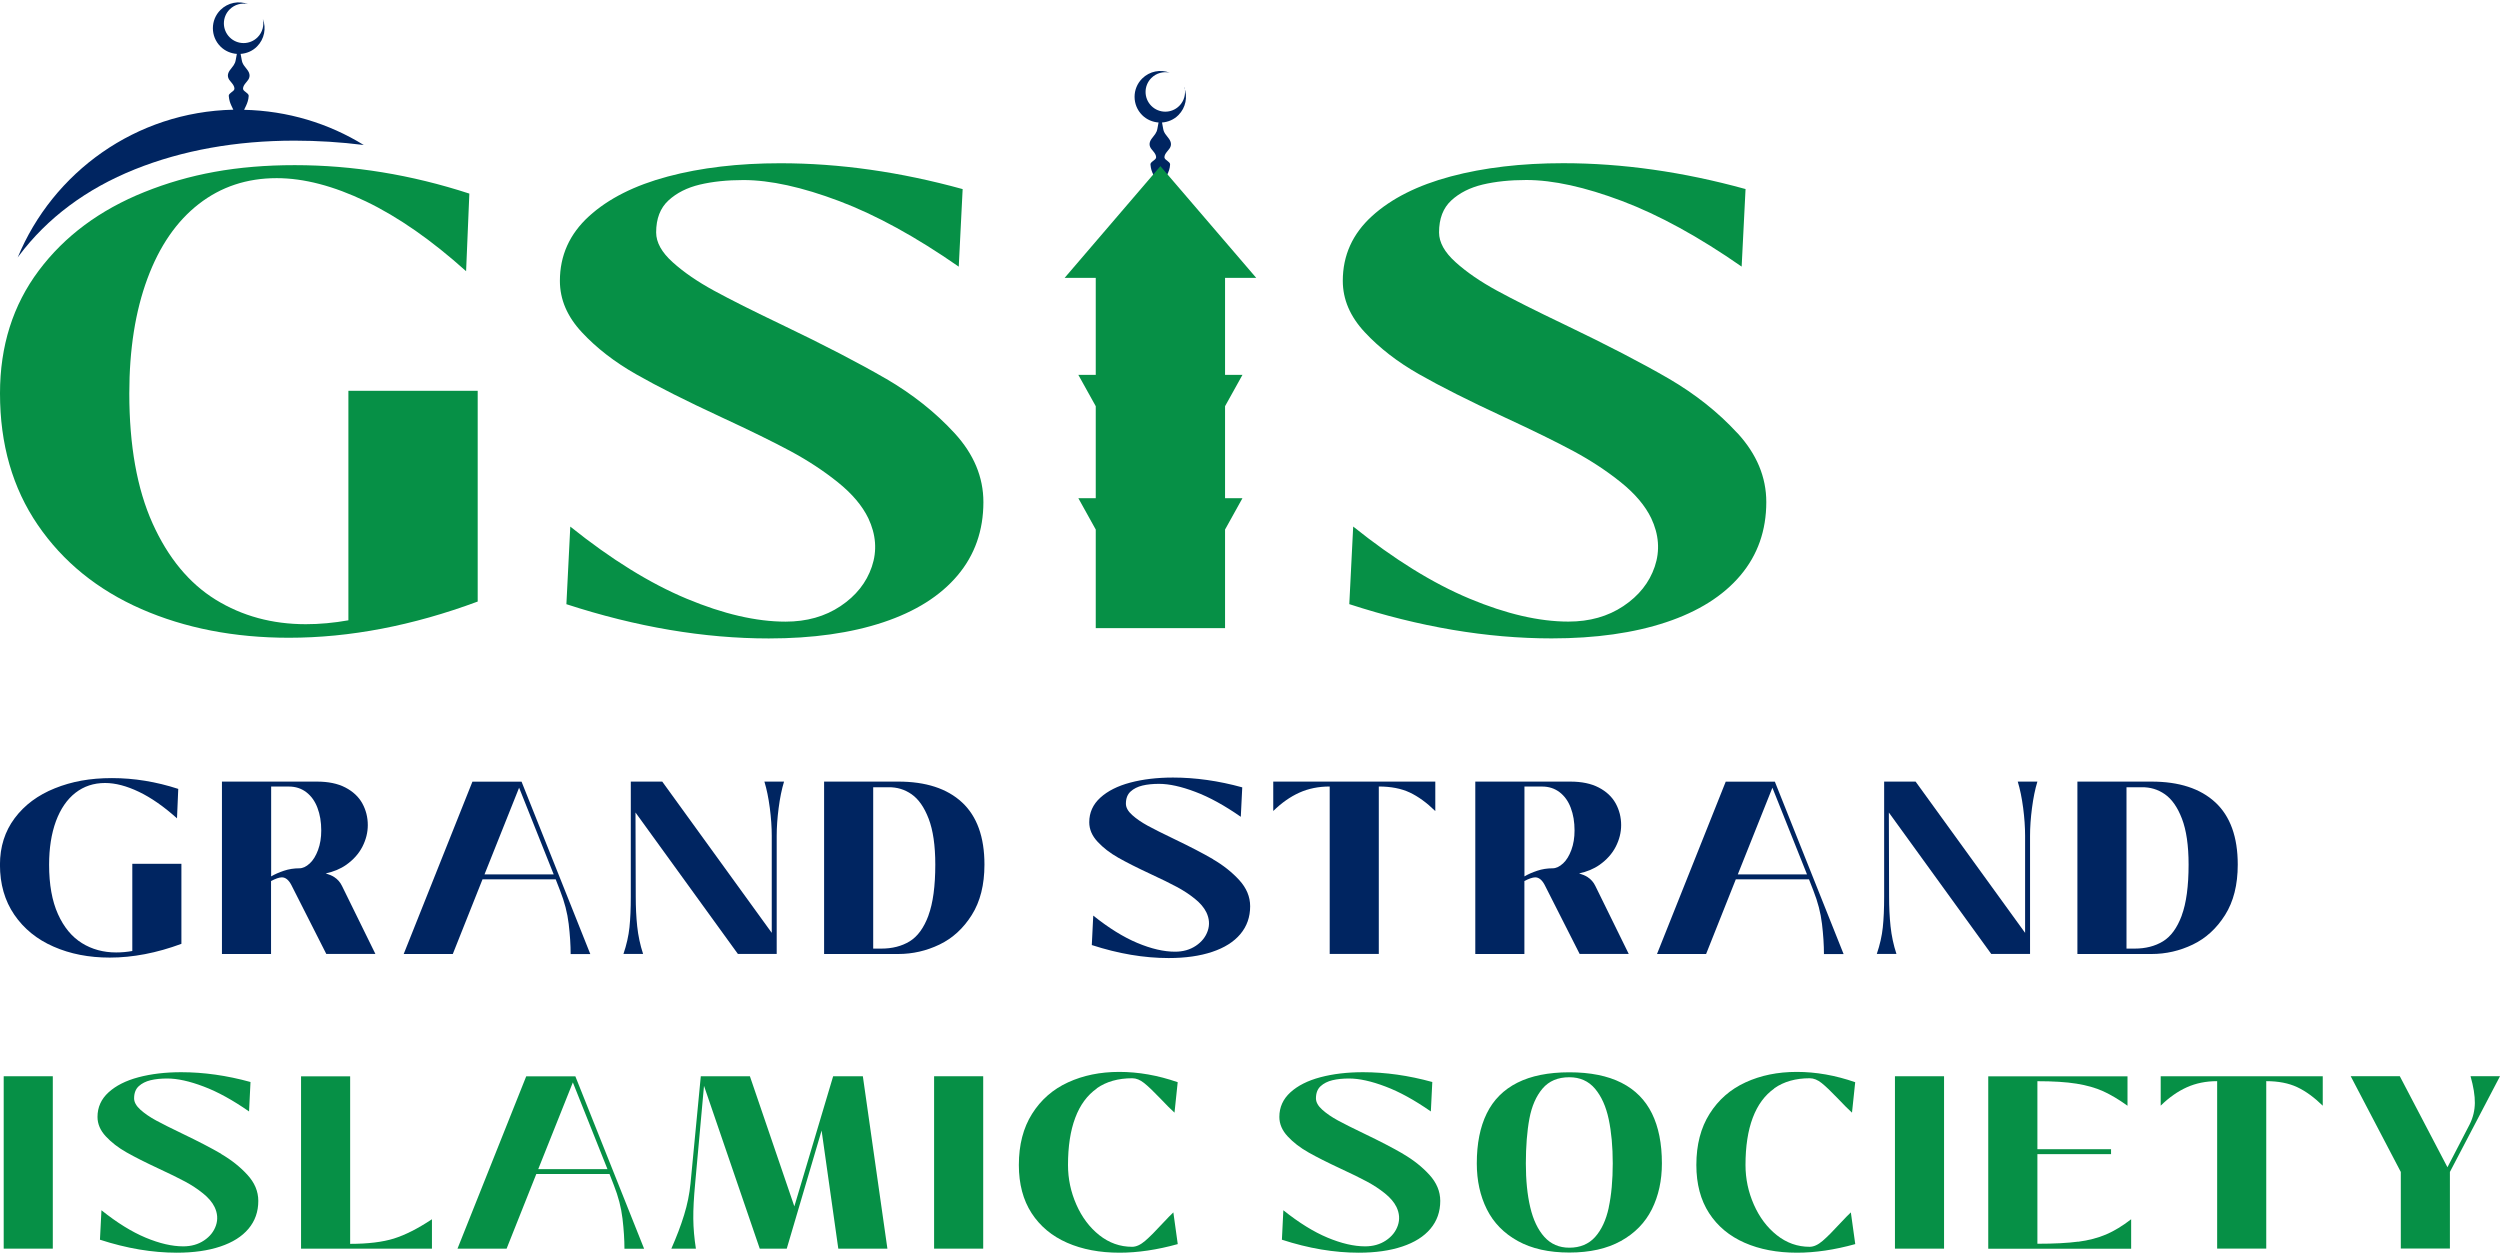 <svg xmlns="http://www.w3.org/2000/svg" id="Layer_1" viewBox="0 0 500 251"><defs><style>      .cls-1 {        fill: #002561;      }      .cls-2 {        fill: #069046;      }    </style></defs><g><path class="cls-1" d="M48.82,21.96c.27-.56.56-1.11.72-1.67.11-.34.17-.69.19-1.03.03-.17-.02-.34-.2-.52-.17-.17-.43-.34-.63-.52-.43-.34-.3-.69-.16-1.03.16-.34.49-.69.75-1.03.58-.69.53-1.38.06-2.07-.23-.34-.55-.69-.78-1.03-.11-.17-.21-.34-.28-.52-.07-.17-.1-.34-.14-.52-.09-.41-.16-.83-.23-1.24,1.2-.09,2.37-.56,3.28-1.48,1.49-1.49,1.88-3.67,1.17-5.52.29,1.28-.06,2.68-1.06,3.68-1.54,1.54-4.04,1.54-5.58,0-1.54-1.54-1.54-4.04,0-5.58,1-1,2.4-1.35,3.68-1.06-1.85-.71-4.02-.32-5.52,1.17-2.02,2.02-2.02,5.29,0,7.31.91.91,2.09,1.39,3.28,1.48-.07.41-.14.83-.23,1.24-.04.17-.07.34-.14.52-.07.17-.16.34-.28.52-.23.34-.54.69-.78,1.03-.47.69-.52,1.38.06,2.07.27.34.6.69.75,1.03.14.34.27.69-.16,1.03-.2.17-.46.34-.63.52-.18.17-.23.34-.2.52.03.34.09.69.19,1.03.16.55.45,1.1.71,1.65-19.49.42-36.1,12.51-43.13,29.57.08-.11.16-.23.24-.34,5.69-7.59,13.51-13.42,23.24-17.32,9.47-3.79,20.19-5.72,31.89-5.72,4.6,0,9.22.29,13.85.87-7-4.32-15.2-6.85-23.98-7.04Z"></path><path class="cls-1" d="M236.91,17.5c.29,1.28-.06,2.68-1.06,3.68-1.54,1.54-4.04,1.54-5.58,0s-1.54-4.04,0-5.58c1-1,2.4-1.35,3.68-1.06-1.85-.71-4.02-.32-5.52,1.17-2.02,2.02-2.02,5.29,0,7.31.91.91,2.09,1.39,3.28,1.48-.07.41-.14.83-.23,1.24-.04.17-.07.34-.14.52-.07.17-.16.34-.28.52-.23.34-.54.69-.78,1.03-.47.69-.52,1.38.06,2.07.27.34.6.69.75,1.03.14.34.27.69-.16,1.03-.2.17-.46.34-.63.52-.18.17-.23.34-.2.52.03.34.09.69.19,1.03.21.69.61,1.38.91,2.07.16.34.29.69.4,1.03.12.34.22.69.31,1.03h.29c.09-.34.19-.69.31-1.03.11-.34.24-.69.4-1.03.3-.69.7-1.38.91-2.07.11-.34.17-.69.19-1.03.03-.17-.02-.34-.2-.52-.17-.17-.43-.34-.63-.52-.43-.34-.3-.69-.16-1.03.16-.34.49-.69.75-1.03.58-.69.53-1.38.06-2.07-.23-.34-.55-.69-.78-1.03-.11-.17-.21-.34-.28-.52-.07-.17-.1-.34-.14-.52-.09-.41-.16-.83-.23-1.24,1.2-.09,2.37-.56,3.28-1.48,1.49-1.49,1.88-3.67,1.17-5.52Z"></path><g><path class="cls-2" d="M69.69,124.06c-2.93.52-5.78.78-8.53.78-6.72,0-12.74-1.64-18.04-4.91-5.3-3.28-9.5-8.36-12.61-15.26-3.1-6.9-4.65-15.56-4.65-25.99,0-8.79,1.21-16.44,3.62-22.95,2.41-6.51,5.84-11.48,10.28-14.93,4.44-3.45,9.63-5.17,15.58-5.17,5.43,0,11.38,1.55,17.84,4.65,6.46,3.1,13.14,7.76,20.04,13.96l.65-15.52c-11.64-3.79-23.27-5.69-34.91-5.69s-21.14,1.79-30.06,5.37c-8.92,3.58-15.97,8.81-21.14,15.71-5.17,6.9-7.76,15.08-7.76,24.57,0,10.17,2.52,18.94,7.56,26.31s11.94,12.97,20.69,16.81c8.75,3.83,18.6,5.75,29.54,5.75,12.15,0,24.74-2.41,37.75-7.24v-42.15h-25.86v45.9Z"></path><path class="cls-2" d="M177.13,75.71c-5.35-3.1-12.24-6.68-20.69-10.73-5.78-2.76-10.32-5.04-13.64-6.85-3.32-1.81-6.08-3.71-8.27-5.69-2.2-1.98-3.3-3.96-3.3-5.95,0-2.76.82-4.89,2.46-6.4,1.64-1.51,3.73-2.56,6.27-3.17,2.54-.6,5.45-.91,8.73-.91,5.34,0,11.72,1.4,19.14,4.2,7.41,2.8,15.39,7.18,23.92,13.12l.78-15.51c-12.5-3.45-24.65-5.17-36.46-5.17-8.36,0-15.86.88-22.5,2.65-6.64,1.77-11.9,4.42-15.77,7.95-3.88,3.54-5.82,7.84-5.82,12.93,0,3.71,1.46,7.13,4.4,10.28,2.93,3.15,6.55,5.95,10.86,8.4,4.31,2.46,10,5.32,17.07,8.6,5.77,2.67,10.39,4.94,13.83,6.79,3.45,1.86,6.59,3.92,9.44,6.21,2.84,2.28,4.87,4.68,6.08,7.18,1.55,3.28,1.79,6.51.71,9.7-1.08,3.19-3.17,5.82-6.27,7.89s-6.77,3.1-10.99,3.1c-5.86,0-12.46-1.53-19.78-4.59-7.33-3.06-15.09-7.86-23.27-14.42l-.78,15.52c14.05,4.57,27.54,6.85,40.47,6.85,8.79,0,16.42-1.08,22.89-3.23,6.46-2.15,11.42-5.28,14.87-9.37,3.45-4.09,5.17-8.99,5.17-14.67,0-5-1.92-9.59-5.75-13.77-3.84-4.18-8.43-7.82-13.77-10.93Z"></path><path class="cls-2" d="M347.48,86.63c-3.84-4.18-8.43-7.82-13.77-10.93-5.35-3.1-12.24-6.68-20.69-10.73-5.78-2.76-10.32-5.04-13.64-6.85-3.32-1.81-6.08-3.71-8.27-5.69-2.2-1.98-3.3-3.96-3.3-5.95,0-2.76.82-4.89,2.46-6.4,1.64-1.51,3.73-2.56,6.27-3.17,2.54-.6,5.45-.91,8.73-.91,5.34,0,11.72,1.4,19.14,4.2,7.41,2.8,15.39,7.18,23.92,13.12l.78-15.51c-12.5-3.45-24.65-5.17-36.46-5.17-8.36,0-15.86.88-22.5,2.65-6.64,1.77-11.9,4.42-15.77,7.95-3.88,3.54-5.82,7.84-5.82,12.93,0,3.71,1.46,7.13,4.4,10.28,2.93,3.15,6.55,5.95,10.86,8.4,4.31,2.46,10,5.32,17.07,8.6,5.77,2.67,10.39,4.94,13.83,6.79,3.45,1.86,6.59,3.92,9.44,6.21,2.84,2.28,4.87,4.68,6.08,7.18,1.55,3.28,1.79,6.51.71,9.7-1.08,3.19-3.17,5.82-6.27,7.89s-6.77,3.1-10.99,3.1c-5.86,0-12.46-1.53-19.78-4.59-7.33-3.06-15.09-7.86-23.27-14.42l-.78,15.52c14.05,4.57,27.54,6.85,40.47,6.85,8.79,0,16.42-1.08,22.89-3.23,6.46-2.15,11.42-5.28,14.87-9.37,3.45-4.09,5.17-8.99,5.17-14.67,0-5-1.92-9.59-5.75-13.77Z"></path><polygon class="cls-2" points="251.25 55.58 232.08 33.23 212.92 55.58 219.15 55.58 219.15 74.98 215.67 74.98 219.15 81.24 219.15 99.64 215.67 99.64 219.15 105.91 219.15 125.62 245.01 125.62 245.01 105.91 248.49 99.64 245.01 99.64 245.01 81.24 248.49 74.98 245.01 74.98 245.01 55.58 251.25 55.58"></polygon></g></g><g><g><path class="cls-1" d="M26.47,190.2c-1.11.2-2.19.29-3.24.29-2.55,0-4.84-.62-6.85-1.87s-3.61-3.18-4.79-5.8c-1.18-2.62-1.77-5.91-1.77-9.87,0-3.34.46-6.24,1.37-8.72.92-2.47,2.22-4.36,3.9-5.67,1.69-1.31,3.66-1.96,5.92-1.96,2.06,0,4.32.59,6.78,1.77,2.46,1.18,4.99,2.95,7.61,5.3l.25-5.89c-4.42-1.44-8.84-2.16-13.26-2.16s-8.03.68-11.42,2.04c-3.39,1.36-6.07,3.35-8.03,5.97s-2.95,5.73-2.95,9.33c0,3.86.96,7.19,2.87,9.99,1.92,2.8,4.53,4.93,7.86,6.38,3.32,1.46,7.06,2.19,11.22,2.19,4.62,0,9.4-.92,14.34-2.75v-16.01h-9.82v17.43Z"></path><path class="cls-1" d="M66.86,175.42c-.45-.29-1.03-.53-1.71-.74,1.55-.33,2.92-.89,4.09-1.71,1.44-1.02,2.52-2.23,3.24-3.63.72-1.41,1.08-2.85,1.08-4.32,0-1.57-.37-3.02-1.1-4.35-.74-1.33-1.87-2.38-3.39-3.17-1.52-.79-3.41-1.18-5.67-1.18h-19.01v34.48h9.82v-14.59c.43-.23.83-.41,1.2-.54.38-.13.7-.2.96-.2.72,0,1.34.49,1.87,1.47l7.02,13.85h9.82l-6.68-13.6c-.36-.75-.88-1.34-1.55-1.77ZM61.93,172.7c-.69.64-1.38.96-2.06.96-1.08,0-2.11.16-3.09.49-.98.33-1.83.7-2.55,1.13v-17.97h3.54c1.34,0,2.51.38,3.49,1.13.98.75,1.73,1.79,2.23,3.12.51,1.33.76,2.84.76,4.54,0,1.44-.21,2.74-.64,3.9-.43,1.16-.98,2.06-1.67,2.7Z"></path><path class="cls-1" d="M94.49,156.32l-13.75,34.48h9.82l5.94-14.93h14.64l.88,2.26c.88,2.23,1.46,4.44,1.72,6.66.26,2.21.39,4.22.39,6.02h3.93l-13.75-34.48h-9.82ZM96.9,174.88l6.92-17.34,6.92,17.34h-13.85Z"></path><path class="cls-1" d="M153.96,161.57c.26,2,.39,3.86.39,5.6v19.4l-21.9-30.25h-6.29v23.03c0,2.39-.09,4.44-.27,6.14-.18,1.7-.58,3.47-1.2,5.3h3.93c-.59-1.8-.98-3.64-1.18-5.53-.2-1.88-.29-3.86-.29-5.92l-.05-16.84,20.48,28.29h7.76v-23.62c0-1.7.13-3.56.39-5.57.26-2.01.62-3.77,1.08-5.28h-3.93c.46,1.51.82,3.26,1.08,5.25Z"></path><path class="cls-1" d="M179.65,156.32h-14.83v34.48h14.83c2.88,0,5.63-.63,8.25-1.89,2.62-1.26,4.77-3.23,6.46-5.92,1.69-2.68,2.53-6.04,2.53-10.07,0-5.53-1.5-9.68-4.49-12.45s-7.24-4.15-12.75-4.15ZM185.69,183.11c-.92,2.47-2.17,4.19-3.76,5.16-1.59.97-3.48,1.45-5.67,1.45h-1.62v-32.27h3.04c1.7-.03,3.25.43,4.64,1.4,1.39.97,2.53,2.59,3.41,4.89.88,2.29,1.33,5.35,1.33,9.18,0,4.32-.46,7.72-1.38,10.19Z"></path><path class="cls-1" d="M242.61,171.84c-2.03-1.18-4.65-2.54-7.86-4.08-2.19-1.05-3.92-1.92-5.18-2.6-1.26-.69-2.31-1.41-3.14-2.16-.84-.75-1.25-1.51-1.25-2.26,0-1.05.31-1.86.93-2.43.62-.57,1.42-.97,2.38-1.2.96-.23,2.07-.34,3.31-.34,2.03,0,4.45.53,7.27,1.6,2.82,1.06,5.84,2.73,9.09,4.99l.29-5.89c-4.75-1.31-9.36-1.96-13.85-1.96-3.18,0-6.02.34-8.55,1.01-2.52.67-4.52,1.68-5.99,3.02-1.47,1.34-2.21,2.98-2.21,4.91,0,1.41.56,2.71,1.67,3.9,1.11,1.2,2.49,2.26,4.13,3.19,1.64.93,3.8,2.02,6.48,3.27,2.19,1.02,3.95,1.87,5.25,2.58,1.31.7,2.51,1.49,3.59,2.36,1.08.87,1.85,1.78,2.31,2.73.59,1.24.68,2.47.27,3.68-.41,1.21-1.2,2.21-2.38,3-1.18.79-2.57,1.18-4.17,1.18-2.23,0-4.73-.58-7.51-1.74-2.78-1.16-5.73-2.99-8.84-5.48l-.29,5.89c5.34,1.74,10.46,2.6,15.37,2.6,3.34,0,6.24-.41,8.69-1.23,2.46-.82,4.34-2,5.65-3.56s1.96-3.41,1.96-5.57c0-1.9-.73-3.64-2.18-5.23-1.46-1.59-3.2-2.97-5.23-4.15Z"></path><path class="cls-1" d="M254.64,162.21c1.67-1.64,3.41-2.86,5.23-3.68,1.82-.82,3.84-1.23,6.07-1.23v33.49h9.82v-33.49c2.42,0,4.49.4,6.19,1.2,1.7.8,3.4,2.04,5.11,3.71v-5.89h-32.41v5.89Z"></path><path class="cls-1" d="M317.53,175.42c-.45-.29-1.03-.53-1.71-.74,1.55-.33,2.92-.89,4.09-1.71,1.44-1.02,2.52-2.23,3.24-3.63.72-1.41,1.08-2.85,1.08-4.32,0-1.57-.37-3.02-1.1-4.35-.74-1.33-1.87-2.38-3.39-3.17-1.52-.79-3.41-1.18-5.67-1.18h-19.01v34.48h9.82v-14.59c.42-.23.83-.41,1.2-.54.38-.13.7-.2.96-.2.72,0,1.34.49,1.87,1.47l7.02,13.85h9.82l-6.68-13.6c-.36-.75-.88-1.34-1.55-1.77ZM312.59,172.7c-.69.64-1.38.96-2.06.96-1.08,0-2.11.16-3.09.49-.98.33-1.83.7-2.55,1.13v-17.97h3.54c1.34,0,2.5.38,3.49,1.13.98.75,1.73,1.79,2.23,3.12.51,1.33.76,2.84.76,4.54,0,1.44-.21,2.74-.64,3.9s-.98,2.06-1.67,2.7Z"></path><path class="cls-1" d="M345.15,156.32l-13.75,34.48h9.82l5.94-14.93h14.64l.88,2.26c.88,2.23,1.46,4.44,1.72,6.66.26,2.21.39,4.22.39,6.02h3.93l-13.75-34.48h-9.82ZM347.56,174.88l6.92-17.34,6.92,17.34h-13.85Z"></path><path class="cls-1" d="M404.63,161.57c.26,2,.39,3.86.39,5.6v19.4l-21.9-30.25h-6.29v23.03c0,2.39-.09,4.44-.27,6.14-.18,1.7-.58,3.47-1.2,5.3h3.93c-.59-1.8-.98-3.64-1.18-5.53-.2-1.88-.29-3.86-.29-5.92l-.05-16.84,20.48,28.29h7.76v-23.62c0-1.7.13-3.56.39-5.57.26-2.01.62-3.77,1.08-5.28h-3.93c.46,1.51.82,3.26,1.08,5.25Z"></path><path class="cls-1" d="M443.06,160.47c-3-2.77-7.24-4.15-12.75-4.15h-14.83v34.48h14.83c2.88,0,5.63-.63,8.25-1.89,2.62-1.26,4.77-3.23,6.46-5.92,1.69-2.68,2.53-6.04,2.53-10.07,0-5.53-1.5-9.68-4.49-12.45ZM436.35,183.11c-.92,2.47-2.17,4.19-3.76,5.16-1.59.97-3.48,1.45-5.67,1.45h-1.62v-32.27h3.04c1.7-.03,3.25.43,4.64,1.4,1.39.97,2.53,2.59,3.41,4.89.88,2.29,1.33,5.35,1.33,9.18,0,4.32-.46,7.72-1.38,10.19Z"></path></g><g><rect class="cls-2" x=".74" y="215.25" width="9.82" height="34.48"></rect><path class="cls-2" d="M44.25,230.77c-2.03-1.18-4.65-2.54-7.86-4.08-2.19-1.05-3.92-1.92-5.18-2.6-1.26-.69-2.31-1.41-3.14-2.16-.83-.75-1.25-1.51-1.25-2.26,0-1.05.31-1.86.93-2.43.62-.57,1.42-.97,2.38-1.2.97-.23,2.07-.34,3.32-.34,2.03,0,4.45.53,7.27,1.6,2.82,1.06,5.84,2.73,9.09,4.99l.29-5.89c-4.75-1.31-9.36-1.96-13.85-1.96-3.18,0-6.02.34-8.55,1.01-2.52.67-4.52,1.68-5.99,3.02-1.47,1.34-2.21,2.98-2.21,4.91,0,1.41.56,2.71,1.67,3.9,1.11,1.2,2.49,2.26,4.13,3.19,1.64.93,3.8,2.02,6.48,3.27,2.19,1.02,3.94,1.87,5.25,2.58,1.31.7,2.5,1.49,3.58,2.36,1.08.87,1.85,1.78,2.31,2.73.59,1.24.68,2.47.27,3.68-.41,1.21-1.2,2.21-2.38,3-1.18.79-2.57,1.18-4.17,1.18-2.23,0-4.73-.58-7.51-1.74-2.78-1.16-5.73-2.99-8.84-5.48l-.3,5.89c5.34,1.74,10.46,2.6,15.37,2.6,3.34,0,6.24-.41,8.69-1.23,2.46-.82,4.34-2,5.65-3.56,1.31-1.56,1.96-3.41,1.96-5.57,0-1.9-.73-3.64-2.19-5.23-1.46-1.59-3.2-2.97-5.23-4.15Z"></path><path class="cls-2" d="M70.03,248.75v-33.49h-9.82v34.48h26.18v-5.89c-2.82,1.87-5.35,3.15-7.61,3.86-2.26.7-5.17,1.06-8.74,1.06Z"></path><path class="cls-2" d="M105.25,215.25l-13.75,34.48h9.82l5.94-14.93h14.64l.88,2.26c.88,2.23,1.46,4.44,1.72,6.66.26,2.21.39,4.22.39,6.02h3.93l-13.75-34.48h-9.82ZM107.65,233.82l6.92-17.34,6.92,17.34h-13.85Z"></path><path class="cls-2" d="M166.63,215.25l-7.76,26.03-8.89-26.03h-9.82l-2.06,21.46c-.2,2.06-.62,4.16-1.28,6.29-.65,2.13-1.51,4.37-2.55,6.73h4.91c-.33-2.09-.5-4.09-.52-5.99-.02-1.9.11-4.24.37-7.02l1.77-19.55,11.15,32.56h5.4l6.97-23.62,3.34,23.62h9.82l-4.91-34.48h-5.94Z"></path><rect class="cls-2" x="186.82" y="215.25" width="9.82" height="34.48"></rect><path class="cls-2" d="M219.35,217.66c1.92-1.34,4.28-2.01,7.1-2.01.79,0,1.58.32,2.38.96.8.64,1.87,1.66,3.22,3.07,1.21,1.28,2.16,2.23,2.85,2.85l.64-6.09c-3.96-1.38-7.86-2.06-11.69-2.06s-7.21.7-10.24,2.09c-3.03,1.39-5.43,3.49-7.19,6.29-1.77,2.8-2.65,6.21-2.65,10.24,0,3.8.85,7.01,2.55,9.63,1.7,2.62,4.07,4.59,7.1,5.92,3.03,1.33,6.52,1.99,10.49,1.99,3.63,0,7.51-.57,11.64-1.72l-.88-6.34c-.43.39-1.15,1.13-2.16,2.21-1.41,1.54-2.57,2.7-3.49,3.49-.92.79-1.78,1.18-2.6,1.18-2.42,0-4.61-.78-6.56-2.33s-3.48-3.59-4.59-6.11c-1.11-2.52-1.67-5.16-1.67-7.91,0-3.73.48-6.88,1.45-9.45.96-2.57,2.41-4.53,4.32-5.87Z"></path><path class="cls-2" d="M280.62,230.77c-2.03-1.18-4.65-2.54-7.86-4.08-2.19-1.05-3.92-1.92-5.18-2.6-1.26-.69-2.31-1.41-3.14-2.16-.84-.75-1.25-1.51-1.25-2.26,0-1.05.31-1.86.93-2.43.62-.57,1.42-.97,2.38-1.2.97-.23,2.07-.34,3.31-.34,2.03,0,4.45.53,7.27,1.6,2.82,1.06,5.84,2.73,9.09,4.99l.29-5.89c-4.75-1.31-9.36-1.96-13.85-1.96-3.18,0-6.02.34-8.54,1.01-2.52.67-4.52,1.68-5.99,3.02-1.47,1.34-2.21,2.98-2.21,4.91,0,1.41.56,2.71,1.67,3.9,1.11,1.2,2.49,2.26,4.13,3.19,1.64.93,3.8,2.02,6.48,3.27,2.19,1.02,3.95,1.87,5.25,2.58,1.31.7,2.51,1.49,3.59,2.36,1.08.87,1.85,1.78,2.31,2.73.59,1.24.68,2.47.27,3.68-.41,1.21-1.2,2.21-2.38,3-1.18.79-2.57,1.18-4.17,1.18-2.23,0-4.73-.58-7.51-1.74-2.78-1.16-5.73-2.99-8.84-5.48l-.29,5.89c5.34,1.74,10.46,2.6,15.37,2.6,3.34,0,6.24-.41,8.69-1.23,2.46-.82,4.34-2,5.65-3.56,1.31-1.56,1.96-3.41,1.96-5.57,0-1.9-.73-3.64-2.18-5.23-1.46-1.59-3.2-2.97-5.23-4.15Z"></path><path class="cls-2" d="M324.28,216.55c-2.75-1.39-6.22-2.09-10.41-2.09s-7.66.7-10.41,2.09c-2.75,1.39-4.79,3.44-6.11,6.14-1.33,2.7-1.99,6.03-1.99,9.99,0,3.44.67,6.5,2.01,9.18,1.34,2.68,3.4,4.8,6.19,6.34,2.78,1.54,6.22,2.31,10.31,2.31s7.53-.77,10.31-2.31c2.78-1.54,4.84-3.65,6.19-6.34,1.34-2.68,2.01-5.75,2.01-9.18,0-3.96-.66-7.29-1.99-9.99-1.33-2.7-3.36-4.75-6.11-6.14ZM321.75,241.53c-.54,2.49-1.45,4.44-2.73,5.87-1.28,1.42-3,2.14-5.16,2.14-2.03,0-3.69-.72-4.99-2.16-1.29-1.44-2.23-3.41-2.82-5.92-.59-2.5-.88-5.43-.88-8.77s.24-6.46.71-8.96c.47-2.51,1.35-4.51,2.63-6.02,1.28-1.5,3.06-2.26,5.35-2.26,2.13,0,3.84.76,5.13,2.28,1.29,1.52,2.21,3.56,2.75,6.11.54,2.55.81,5.5.81,8.84s-.27,6.35-.81,8.84Z"></path><path class="cls-2" d="M354.85,217.66c1.92-1.34,4.28-2.01,7.1-2.01.79,0,1.58.32,2.38.96.8.64,1.87,1.66,3.22,3.07,1.21,1.28,2.16,2.23,2.85,2.85l.64-6.09c-3.96-1.38-7.86-2.06-11.69-2.06s-7.21.7-10.24,2.09c-3.03,1.39-5.43,3.49-7.19,6.29-1.77,2.8-2.65,6.21-2.65,10.24,0,3.8.85,7.01,2.55,9.63,1.7,2.62,4.07,4.59,7.1,5.92,3.03,1.33,6.52,1.99,10.49,1.99,3.63,0,7.51-.57,11.64-1.72l-.88-6.34c-.43.39-1.15,1.13-2.16,2.21-1.41,1.54-2.57,2.7-3.49,3.49-.92.79-1.78,1.18-2.6,1.18-2.42,0-4.61-.78-6.56-2.33s-3.48-3.59-4.59-6.11c-1.11-2.52-1.67-5.16-1.67-7.91,0-3.73.48-6.88,1.45-9.45.97-2.57,2.41-4.53,4.32-5.87Z"></path><rect class="cls-2" x="378.99" y="215.25" width="9.82" height="34.48"></rect><path class="cls-2" d="M415.63,248.33c-2.1.28-4.81.42-8.15.42v-17.93h14.73v-.98h-14.73v-13.6c3.14,0,5.75.16,7.81.49,2.06.33,3.85.84,5.35,1.52,1.51.69,3.13,1.65,4.86,2.9v-5.89h-27.85v34.48h28.58v-5.89c-1.74,1.34-3.41,2.36-5.03,3.05-1.62.69-3.48,1.17-5.57,1.45Z"></path><path class="cls-2" d="M432.13,221.14c1.67-1.64,3.41-2.86,5.23-3.68,1.82-.82,3.84-1.23,6.07-1.23v33.49h9.82v-33.49c2.42,0,4.49.4,6.19,1.2,1.7.8,3.4,2.04,5.11,3.71v-5.89h-32.41v5.89Z"></path><path class="cls-2" d="M494.11,215.25c.59,2.09.88,3.88.86,5.35-.02,1.47-.35,2.88-1.01,4.22l-4.47,8.63-9.53-18.21h-9.82l10.02,19.15v15.32h9.82v-15.32l10.02-19.15h-5.89Z"></path></g></g></svg>